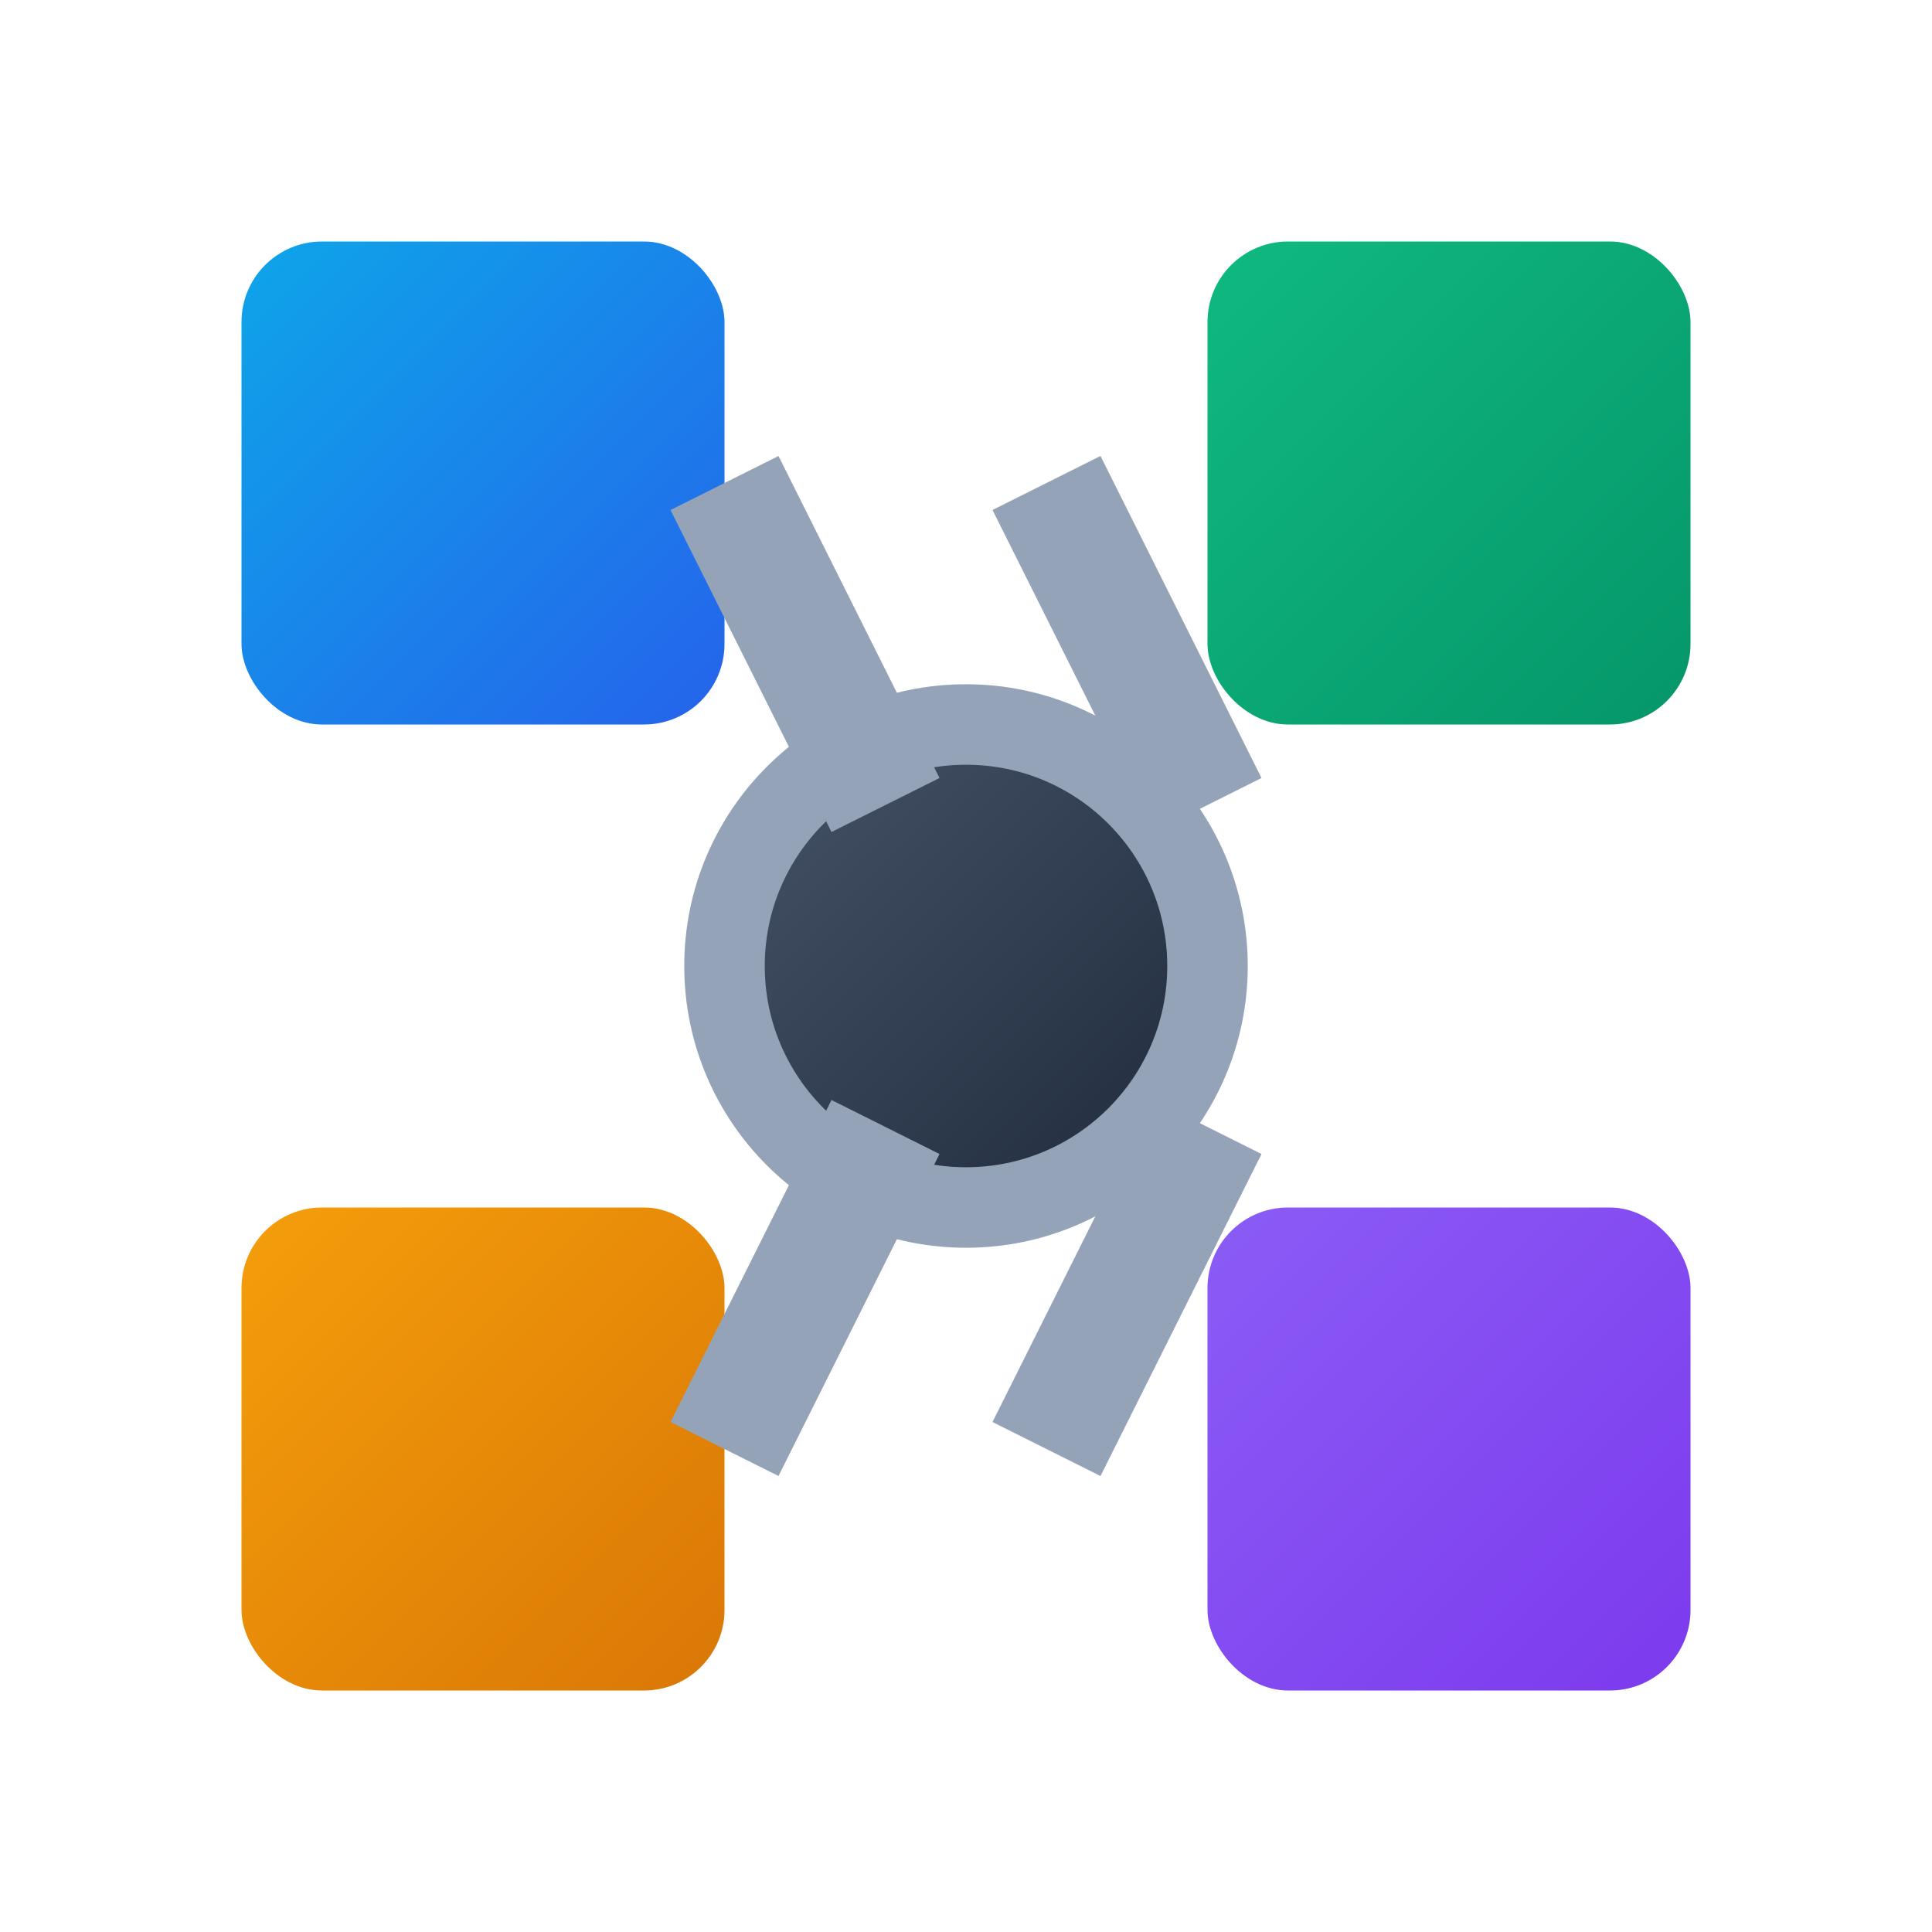 <svg xmlns="http://www.w3.org/2000/svg" viewBox="0 0 24 24">
  <defs>
    <linearGradient id="service1Gradient" x1="0%" y1="0%" x2="100%" y2="100%">
      <stop offset="0%" stop-color="#0EA5E9" />
      <stop offset="100%" stop-color="#2563EB" />
    </linearGradient>
    <linearGradient id="service2Gradient" x1="0%" y1="0%" x2="100%" y2="100%">
      <stop offset="0%" stop-color="#10B981" />
      <stop offset="100%" stop-color="#059669" />
    </linearGradient>
    <linearGradient id="service3Gradient" x1="0%" y1="0%" x2="100%" y2="100%">
      <stop offset="0%" stop-color="#F59E0B" />
      <stop offset="100%" stop-color="#D97706" />
    </linearGradient>
    <linearGradient id="service4Gradient" x1="0%" y1="0%" x2="100%" y2="100%">
      <stop offset="0%" stop-color="#8B5CF6" />
      <stop offset="100%" stop-color="#7C3AED" />
    </linearGradient>
    <linearGradient id="connectionGradient" x1="0%" y1="0%" x2="100%" y2="100%">
      <stop offset="0%" stop-color="#475569" />
      <stop offset="100%" stop-color="#1E293B" />
    </linearGradient>
  </defs>
  <rect x="3" y="3" width="6" height="6" rx="1" fill="url(#service1Gradient)" />
  <rect x="15" y="3" width="6" height="6" rx="1" fill="url(#service2Gradient)" />
  <rect x="3" y="15" width="6" height="6" rx="1" fill="url(#service3Gradient)" />
  <rect x="15" y="15" width="6" height="6" rx="1" fill="url(#service4Gradient)" />
  
  <circle cx="12" cy="12" r="3" fill="url(#connectionGradient)" stroke="#94A3B8" stroke-width="1" />
  
  <line x1="9" y1="6" x2="11" y2="10" stroke="#94A3B8" stroke-width="1.5" />
  <line x1="15" y1="10" x2="13" y2="6" stroke="#94A3B8" stroke-width="1.5" />
  <line x1="9" y1="18" x2="11" y2="14" stroke="#94A3B8" stroke-width="1.5" />
  <line x1="15" y1="14" x2="13" y2="18" stroke="#94A3B8" stroke-width="1.5" />
</svg> 